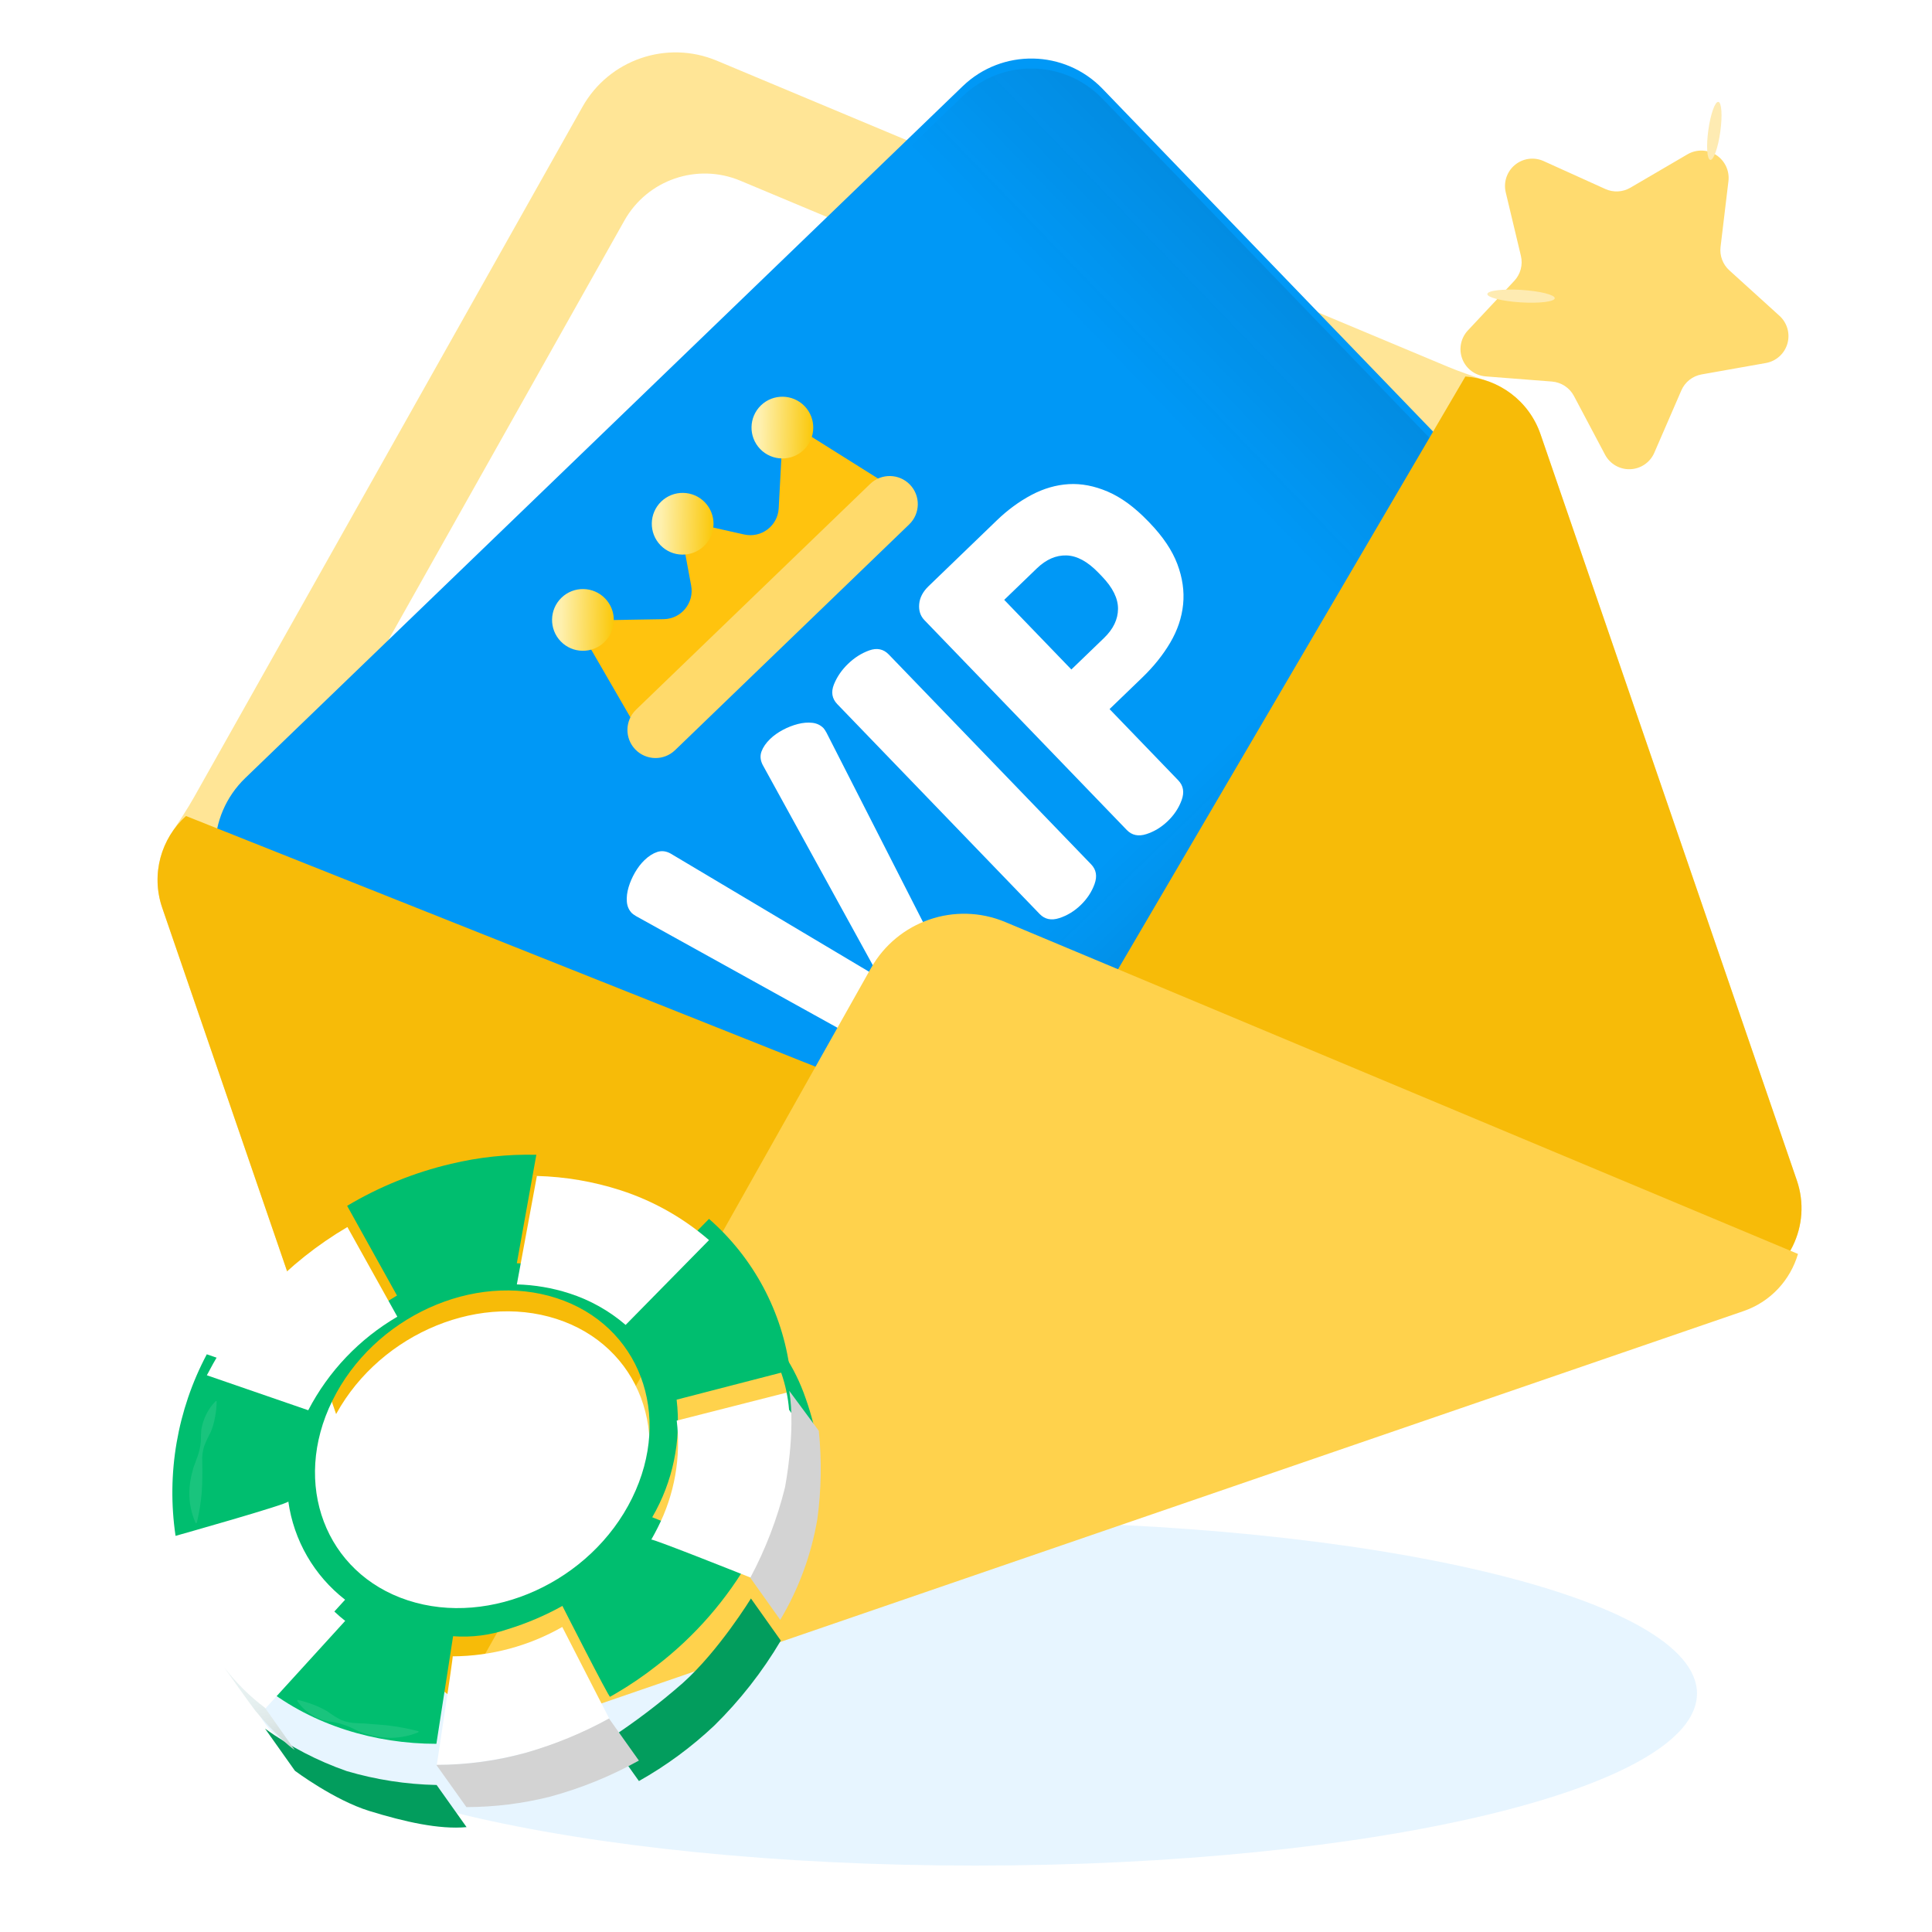 <?xml version="1.0" encoding="UTF-8"?> <svg xmlns="http://www.w3.org/2000/svg" width="320" height="320" viewBox="0 0 320 320" fill="none"><g clip-path="url(#clip0_173_237)"><path d="M161.575 309C227.573 309 281.075 296.24 281.075 280.5C281.075 264.76 227.573 252 161.575 252C95.577 252 42.075 264.76 42.075 280.5C42.075 296.24 95.577 309 161.575 309Z" fill="#C4E7FF" fill-opacity="0.4"></path><g filter="url(#filter0_i_173_237)"><path d="M239.702 64.274L118.727 13.625C110.444 10.158 100.877 13.444 96.474 21.27L32.164 135.57C31.029 137.587 29.745 139.514 28.467 141.444C26.111 145.004 25.376 149.58 26.87 153.929L69.321 277.504C71.874 284.936 79.97 288.892 87.402 286.338L288.778 217.16C296.21 214.607 300.166 206.511 297.612 199.079L255.161 75.504C253.667 71.155 250.275 67.997 246.229 66.637C244.034 65.899 241.837 65.169 239.702 64.274Z" fill="#FFE596"></path></g><path d="M227.001 73.631L122.622 29.93C115.475 26.938 107.221 29.774 103.422 36.526L47.934 135.146C46.955 136.887 45.846 138.549 44.744 140.215C42.711 143.287 42.077 147.235 43.366 150.987L79.993 257.61C82.197 264.023 89.181 267.435 95.594 265.232L269.344 205.544C275.757 203.341 279.17 196.356 276.967 189.943L240.339 83.321C239.05 79.568 236.124 76.844 232.632 75.67C230.739 75.033 228.843 74.403 227.001 73.631Z" fill="white"></path><g filter="url(#filter1_i_173_237)"><path d="M247.391 107.143L128.571 221.722C122.057 228.003 111.684 227.815 105.403 221.301L40.204 153.69C33.923 147.176 34.111 136.803 40.625 130.522L159.446 15.943C165.96 9.661 176.333 9.85 182.614 16.363L247.811 83.974C254.093 90.488 253.904 100.861 247.391 107.143Z" fill="#0098F6"></path></g><path opacity="0.1" d="M86.393 201.588L105.402 221.301C111.684 227.815 122.057 228.004 128.571 221.722L247.391 107.143C253.905 100.862 254.093 90.489 247.811 83.975L228.802 64.261L86.393 201.588Z" fill="url(#paint0_linear_173_237)"></path><path opacity="0.1" d="M159.446 15.943L106.986 66.531L194.93 157.731L247.391 107.143C253.905 100.861 254.093 90.489 247.811 83.975L182.614 16.363C176.332 9.849 165.959 9.661 159.446 15.943Z" fill="url(#paint1_linear_173_237)"></path><g filter="url(#filter2_i_173_237)"><path d="M105.34 155.307C104.986 155.087 104.756 154.921 104.65 154.811C104.159 154.301 103.883 153.67 103.826 152.917C103.768 152.165 103.863 151.369 104.111 150.532C104.359 149.696 104.714 148.879 105.175 148.082C105.637 147.285 106.159 146.605 106.743 146.042C107.434 145.375 108.142 144.923 108.862 144.685C109.583 144.448 110.315 144.533 111.059 144.939L145.752 165.601L126.309 130.233C125.929 129.476 125.871 128.74 126.134 128.029C126.398 127.318 126.875 126.628 127.568 125.96C128.15 125.398 128.849 124.901 129.663 124.467C130.476 124.035 131.306 123.711 132.151 123.493C132.996 123.275 133.794 123.21 134.545 123.294C135.294 123.38 135.916 123.677 136.408 124.187C136.514 124.297 136.67 124.533 136.878 124.894L158.864 168.041C159.486 169.27 159.488 170.64 158.87 172.149C158.251 173.659 157.305 175.03 156.03 176.259C154.754 177.49 153.349 178.385 151.818 178.948C150.287 179.512 148.918 179.46 147.713 178.793L105.34 155.307Z" fill="white"></path></g><g filter="url(#filter3_i_173_237)"><path d="M138.682 120.201C137.804 119.291 137.618 118.205 138.123 116.942C138.63 115.681 139.411 114.54 140.468 113.521C141.524 112.502 142.693 111.763 143.972 111.302C145.252 110.843 146.331 111.068 147.209 111.978L180.733 146.743C181.576 147.618 181.762 148.704 181.291 150.003C180.82 151.301 180.056 152.459 179 153.478C177.942 154.498 176.757 155.219 175.443 155.643C174.128 156.066 173.05 155.84 172.207 154.966L138.682 120.201Z" fill="white"></path></g><g filter="url(#filter4_i_173_237)"><path d="M153.112 106.286C152.445 105.594 152.156 104.713 152.247 103.639C152.337 102.568 152.856 101.574 153.804 100.66L165.119 89.749C166.904 88.027 168.81 86.63 170.834 85.556C172.859 84.484 174.92 83.885 177.016 83.762C179.113 83.639 181.271 84.055 183.492 85.008C185.712 85.962 187.929 87.586 190.142 89.882L190.406 90.155C192.619 92.451 194.153 94.735 195.007 97.005C195.861 99.277 196.179 101.502 195.961 103.681C195.742 105.862 195.032 107.97 193.832 110.007C192.632 112.045 191.083 113.976 189.188 115.803L183.777 121.021L195.163 132.828C196.006 133.703 196.192 134.789 195.721 136.088C195.25 137.386 194.486 138.545 193.429 139.563C192.372 140.583 191.187 141.304 189.873 141.728C188.557 142.151 187.479 141.925 186.636 141.051L153.112 106.286ZM166.33 102.928L177.451 114.461L182.863 109.243C184.393 107.767 185.166 106.162 185.179 104.425C185.193 102.69 184.304 100.892 182.511 99.033L181.931 98.432C180.139 96.574 178.376 95.62 176.64 95.57C174.905 95.52 173.271 96.234 171.741 97.709L166.33 102.928Z" fill="white"></path></g><path d="M151.342 82.973L129.762 69.421L128.978 84.192C128.823 87.096 126.096 89.164 123.258 88.529L112.454 86.111L114.478 96.996C115.01 99.854 112.844 102.505 109.936 102.554L95.147 102.801L107.906 124.859L151.342 82.973Z" fill="#FFC30E"></path><path d="M93.003 98.998C90.97 100.958 90.911 104.195 92.871 106.228C94.831 108.26 98.068 108.319 100.101 106.359C102.134 104.399 102.192 101.162 100.233 99.129C98.272 97.096 95.035 97.037 93.003 98.998Z" fill="url(#paint2_linear_173_237)"></path><path d="M109.521 83.069C107.488 85.029 107.429 88.266 109.389 90.299C111.349 92.332 114.586 92.39 116.619 90.431C118.652 88.471 118.71 85.233 116.751 83.201C114.791 81.168 111.554 81.109 109.521 83.069Z" fill="url(#paint3_linear_173_237)"></path><path d="M126.039 67.141C124.006 69.101 123.947 72.338 125.907 74.371C127.867 76.403 131.105 76.462 133.137 74.502C135.17 72.543 135.229 69.305 133.269 67.272C131.309 65.24 128.072 65.18 126.039 67.141Z" fill="url(#paint4_linear_173_237)"></path><path d="M150.593 86.853L111.811 124.252C109.96 126.036 107.012 125.983 105.227 124.132C103.442 122.281 103.496 119.333 105.347 117.548L144.129 80.15C145.98 78.365 148.928 78.419 150.713 80.27C152.497 82.121 152.443 85.068 150.593 86.853Z" fill="#FFDA6B"></path><g filter="url(#filter5_i_173_237)"><path d="M30.807 138.728L158.606 189.62L180.809 254.251L87.402 286.339C79.97 288.892 71.874 284.936 69.321 277.504L26.87 153.93C24.959 148.366 26.696 142.432 30.807 138.728Z" fill="#F7BB08"></path></g><g filter="url(#filter6_i_173_237)"><path d="M242.713 65.932L173.168 184.617L195.371 249.248L288.778 217.16C296.21 214.607 300.166 206.511 297.613 199.079L255.161 75.504C253.249 69.941 248.233 66.327 242.713 65.932Z" fill="#F7BB08"></path></g><path d="M297.803 207.689L166.51 152.72C158.227 149.252 148.66 152.539 144.257 160.364L74.462 284.414C78.082 287.02 82.862 287.898 87.402 286.338L288.778 217.16C293.318 215.6 296.549 211.97 297.803 207.689Z" fill="#FFD24C"></path><g filter="url(#filter7_d_173_237)"><path d="M63.872 265.79C50.2 261.326 44.569 246.488 51.37 232.702C58.17 218.916 74.794 211.339 88.504 215.772C102.213 220.205 107.845 235.043 101.006 248.86C94.166 262.676 77.59 270.266 63.872 265.79Z" fill="white"></path><path d="M66.385 260.689C63.254 259.673 61.756 255.34 58.642 254.532C55.338 253.674 53.89 249.344 53.401 245.863C52.89 242 55.11 238.694 56.402 234.303C58.065 228.798 62.268 224.706 67.389 222.284C70.486 220.822 73.834 219.966 77.253 219.763C80.201 219.566 83.159 219.92 85.977 220.808C87.743 221.383 89.414 222.218 90.935 223.284C92.5 224.381 93.246 226.638 94.32 228.137C95.654 229.967 97.195 231.119 97.731 233.362C98.267 235.605 98.864 237.143 96.953 240.275C95.858 242.024 96.978 245.11 95.965 247.134C93.947 251.215 90.891 254.695 87.105 257.224C84.406 259.045 80.118 257.515 77.701 259.581C73.485 263.213 70.206 261.985 66.385 260.689Z" fill="white"></path><g filter="url(#filter8_i_173_237)"><path d="M71 193.492C75.63 192.382 80.383 191.877 85.143 191.99L81.912 209.955C88.509 210.067 94.867 212.435 99.93 216.665L113.744 202.606C121.12 209.057 125.888 217.979 127.153 227.696L108.38 232.55C109.181 239.308 107.764 246.142 104.341 252.024L120.728 258.595C116.771 265.583 111.452 271.706 105.086 276.601C102.901 278.316 100.6 279.879 98.201 281.278C97.769 281.532 97.555 281.65 97.354 281.76C97.152 281.87 89.46 266.711 89.46 266.711C86.6 268.303 83.581 269.591 80.453 270.552C77.532 271.56 74.436 271.96 71.356 271.728L68.589 289.55C58.424 289.554 48.146 286.469 40.22 280.234L53.47 265.683C48.334 261.69 44.959 255.851 44.065 249.407C44.137 249.833 25.387 255.109 25.387 255.109C23.857 244.789 25.67 234.25 30.561 225.035L47.361 230.798C50.706 224.352 55.803 218.981 62.066 215.303L53.807 200.444C59.149 197.261 64.948 194.917 71 193.492ZM51.369 232.703C44.568 246.489 50.2 261.327 63.871 265.791C77.542 270.254 94.201 262.697 101.005 248.86C107.809 235.024 102.206 220.194 88.513 215.735C74.82 211.276 58.18 218.838 51.369 232.703Z" fill="#00BE6F"></path></g><path d="M85.238 192.085C85.058 192.038 84.864 192.079 84.673 192.071C84.864 192.079 85.045 192.086 85.238 192.085Z" fill="#FDFAEF"></path><path d="M62.12 215.398L53.849 200.546C43.934 206.376 35.865 214.886 30.572 225.098L47.365 230.89C50.72 224.436 55.836 219.064 62.12 215.398Z" fill="white"></path><path d="M53.843 200.536L54.702 200.047C54.416 200.207 54.121 200.364 53.843 200.536Z" fill="#FDFAEF"></path><path d="M30.203 225.826C30.318 225.581 30.461 225.344 30.575 225.099C30.451 225.342 30.318 225.581 30.203 225.826Z" fill="#FDFAEF"></path><path d="M71.293 271.651C71.398 271.678 68.654 289.648 68.654 289.648C78.673 289.55 88.501 286.895 97.206 281.935L89.439 266.786C83.91 269.943 77.66 271.618 71.293 271.651Z" fill="white"></path><path d="M53.578 265.852C48.475 261.889 45.087 256.12 44.111 249.733C44.138 249.903 25.414 255.197 25.414 255.197C27.006 265.142 32.302 274.116 40.237 280.319L53.485 265.777C53.512 265.807 53.543 265.832 53.578 265.852Z" fill="white"></path><path d="M90.617 211.535C94.041 212.636 97.209 214.412 99.934 216.758L113.745 202.709C109.458 198.997 104.466 196.187 99.068 194.447C94.593 193.007 89.936 192.212 85.237 192.086L81.916 210.048C84.873 210.126 87.803 210.627 90.617 211.535Z" fill="white"></path><path d="M105.247 250.338C104.912 251.003 104.558 251.663 104.184 252.318C104.322 252.1 120.707 258.64 120.707 258.64C121.23 257.76 121.714 256.798 122.185 255.843C126.597 247.209 128.33 237.455 127.16 227.83L108.397 232.606C109.13 238.698 108.034 244.871 105.247 250.338Z" fill="white"></path><g filter="url(#filter9_i_173_237)"><path d="M127.005 227.404L131.963 234.383C131.515 231.355 130.773 228.378 129.747 225.494C128.871 222.939 127.676 220.504 126.19 218.248L121.416 211.581C123.199 214.656 124.639 217.917 125.712 221.305C126.401 223.275 126.836 225.324 127.005 227.404Z" fill="#00BE6F"></path></g><path d="M127.036 227.675L131.932 234.303C132.429 239.163 132.347 244.066 131.689 248.907C130.693 254.806 128.609 260.47 125.544 265.608L120.584 258.638C123.102 253.917 125.028 248.904 126.319 243.711C126.319 243.711 128.156 234.441 127.036 227.675Z" fill="#D3D3D3"></path><g filter="url(#filter10_i_173_237)"><path d="M125.638 265.634L120.69 258.657C120.69 258.657 115.395 267.305 109.386 272.677C105.54 276.043 101.463 279.135 97.186 281.931L102.136 288.898C106.652 286.355 110.842 283.272 114.613 279.716C118.883 275.52 122.588 270.786 125.638 265.634Z" fill="#029D5D"></path></g><path d="M68.577 289.628C73.654 289.637 78.708 288.945 83.595 287.57C88.315 286.198 92.871 284.313 97.181 281.949L102.131 288.916C97.469 291.506 92.51 293.519 87.362 294.911C82.848 296.039 78.213 296.615 73.561 296.624L68.577 289.628Z" fill="#D3D3D3"></path><g filter="url(#filter11_i_173_237)"><path d="M73.588 296.53L68.63 289.551C63.589 289.449 58.584 288.676 53.747 287.252C48.921 285.571 44.363 283.203 40.213 280.222L45.161 287.199C45.161 287.199 51.646 292.054 57.481 293.853C63.316 295.652 69.058 296.949 73.588 296.53Z" fill="#029D5D"></path></g><path d="M45.127 287.17L40.22 280.194C37.646 278.253 35.349 275.971 33.392 273.41C37.305 278.97 38.619 280.683 38.619 280.683C38.619 280.683 42.531 285.388 45.127 287.17Z" fill="url(#paint5_linear_173_237)"></path><path d="M32.074 229.341C31.422 229.982 30.885 230.729 30.484 231.551C30.091 232.333 29.816 233.169 29.667 234.032C29.559 234.919 29.637 235.834 29.507 236.684C29.367 237.545 29.124 238.387 28.785 239.191C28.674 239.619 28.458 240.02 28.337 240.446C28.217 240.872 28.115 241.303 28.004 241.732C27.814 242.593 27.702 243.468 27.67 244.349C27.625 246.145 27.981 247.929 28.713 249.57L28.902 249.548C29.309 247.875 29.585 246.172 29.726 244.456C29.791 243.619 29.805 242.779 29.82 241.939C29.835 241.099 29.835 240.236 29.805 239.374C29.762 238.512 29.873 237.649 30.131 236.826C30.448 236.018 30.816 235.231 31.231 234.469C31.552 233.683 31.785 232.864 31.926 232.027C32.103 231.163 32.191 230.283 32.19 229.402L32.074 229.341Z" fill="white" fill-opacity="0.1"></path><path d="M45.525 279.02C46.036 279.797 46.689 280.47 47.45 281.003C48.178 281.545 48.99 281.962 49.854 282.237C50.739 282.467 51.681 282.518 52.533 282.76C53.394 283.002 54.228 283.327 55.026 283.732C55.839 284.146 56.699 284.461 57.587 284.672C58.462 284.912 59.358 285.067 60.263 285.132C62.086 285.234 63.91 284.926 65.599 284.231L65.644 284.059C63.946 283.618 62.221 283.292 60.479 283.084C59.638 282.998 58.788 282.94 57.93 282.88C57.498 282.86 57.081 282.782 56.647 282.771C56.213 282.76 55.767 282.756 55.331 282.714C54.454 282.692 53.588 282.512 52.775 282.182C51.998 281.77 51.253 281.299 50.549 280.771C49.795 280.332 49.005 279.957 48.188 279.65C47.359 279.331 46.51 279.07 45.646 278.868L45.525 279.02Z" fill="white" fill-opacity="0.1"></path></g><g filter="url(#filter12_ii_173_237)"><path d="M279.528 13.609L270.038 19.159C269.416 19.521 268.716 19.73 267.996 19.767C267.277 19.805 266.559 19.67 265.902 19.375L255.637 14.73C254.868 14.39 254.019 14.271 253.186 14.385C252.353 14.5 251.568 14.844 250.92 15.38C250.271 15.915 249.785 16.621 249.515 17.417C249.244 18.214 249.201 19.07 249.39 19.889L251.911 30.449C252.082 31.175 252.072 31.931 251.882 32.652C251.691 33.372 251.325 34.035 250.817 34.58L243.095 42.83C242.523 43.453 242.136 44.224 241.98 45.056C241.823 45.888 241.903 46.747 242.209 47.535C242.516 48.324 243.037 49.011 243.714 49.519C244.392 50.027 245.197 50.335 246.041 50.408L257.058 51.262C257.815 51.323 258.545 51.574 259.18 51.991C259.815 52.408 260.335 52.978 260.692 53.649L265.866 63.414C266.269 64.158 266.873 64.775 267.608 65.193C268.344 65.612 269.182 65.816 270.027 65.782C270.873 65.749 271.692 65.48 272.392 65.005C273.093 64.529 273.646 63.868 273.989 63.094L278.483 52.73C278.779 52.047 279.24 51.447 279.824 50.985C280.409 50.523 281.099 50.213 281.832 50.083L292.526 48.186C293.353 48.032 294.12 47.651 294.742 47.086C295.365 46.52 295.817 45.793 296.05 44.985C296.282 44.178 296.285 43.321 296.059 42.511C295.832 41.702 295.385 40.971 294.767 40.401L286.423 32.834C285.892 32.352 285.485 31.75 285.233 31.079C284.982 30.408 284.894 29.686 284.978 28.974L286.286 18.056C286.382 17.223 286.245 16.38 285.89 15.62C285.535 14.86 284.976 14.213 284.276 13.752C283.575 13.291 282.76 13.034 281.922 13.008C281.084 12.983 280.255 13.191 279.528 13.609Z" fill="#FFDB6F"></path></g><path d="M283.281 26.479C283.828 26.555 284.57 24.467 284.937 21.815C285.305 19.163 285.159 16.952 284.611 16.876C284.064 16.8 283.322 18.888 282.955 21.54C282.587 24.192 282.733 26.403 283.281 26.479Z" fill="#FEEBB2"></path><path d="M251.867 50.081C254.95 50.276 257.478 49.971 257.514 49.401C257.55 48.832 255.08 48.212 251.997 48.018C248.915 47.824 246.386 48.128 246.35 48.698C246.315 49.267 248.785 49.887 251.867 50.081Z" fill="#FEEBB2"></path></g><defs><filter id="filter0_i_173_237" x="26.094" y="8.677" width="272.294" height="278.437" filterUnits="userSpaceOnUse" color-interpolation-filters="sRGB"><feFlood flood-opacity="0" result="BackgroundImageFix"></feFlood><feBlend mode="normal" in="SourceGraphic" in2="BackgroundImageFix" result="shape"></feBlend><feColorMatrix in="SourceAlpha" type="matrix" values="0 0 0 0 0 0 0 0 0 0 0 0 0 0 0 0 0 0 127 0" result="hardAlpha"></feColorMatrix><feOffset dy="-3.573"></feOffset><feGaussianBlur stdDeviation="5.359"></feGaussianBlur><feComposite in2="hardAlpha" operator="arithmetic" k2="-1" k3="1"></feComposite><feColorMatrix type="matrix" values="0 0 0 0 0 0 0 0 0 0 0 0 0 0 0 0 0 0 0.18 0"></feColorMatrix><feBlend mode="normal" in2="shape" result="effect1_innerShadow_173_237"></feBlend></filter><filter id="filter1_i_173_237" x="35.614" y="9.697" width="216.788" height="216.615" filterUnits="userSpaceOnUse" color-interpolation-filters="sRGB"><feFlood flood-opacity="0" result="BackgroundImageFix"></feFlood><feBlend mode="normal" in="SourceGraphic" in2="BackgroundImageFix" result="shape"></feBlend><feColorMatrix in="SourceAlpha" type="matrix" values="0 0 0 0 0 0 0 0 0 0 0 0 0 0 0 0 0 0 127 0" result="hardAlpha"></feColorMatrix><feOffset dy="-1.656"></feOffset><feGaussianBlur stdDeviation="4.967"></feGaussianBlur><feComposite in2="hardAlpha" operator="arithmetic" k2="-1" k3="1"></feComposite><feColorMatrix type="matrix" values="0 0 0 0 0 0 0 0 0 0 0 0 0 0 0 0 0 0 0.25 0"></feColorMatrix><feBlend mode="normal" in2="shape" result="effect1_innerShadow_173_237"></feBlend></filter><filter id="filter2_i_173_237" x="103.81" y="119.686" width="55.523" height="59.65" filterUnits="userSpaceOnUse" color-interpolation-filters="sRGB"><feFlood flood-opacity="0" result="BackgroundImageFix"></feFlood><feBlend mode="normal" in="SourceGraphic" in2="BackgroundImageFix" result="shape"></feBlend><feColorMatrix in="SourceAlpha" type="matrix" values="0 0 0 0 0 0 0 0 0 0 0 0 0 0 0 0 0 0 127 0" result="hardAlpha"></feColorMatrix><feOffset dy="-3.573"></feOffset><feGaussianBlur stdDeviation="5.359"></feGaussianBlur><feComposite in2="hardAlpha" operator="arithmetic" k2="-1" k3="1"></feComposite><feColorMatrix type="matrix" values="0 0 0 0 0 0 0 0 0 0 0 0 0 0 0 0 0 0 0.18 0"></feColorMatrix><feBlend mode="normal" in2="shape" result="effect1_innerShadow_173_237"></feBlend></filter><filter id="filter3_i_173_237" x="137.846" y="107.499" width="43.698" height="48.351" filterUnits="userSpaceOnUse" color-interpolation-filters="sRGB"><feFlood flood-opacity="0" result="BackgroundImageFix"></feFlood><feBlend mode="normal" in="SourceGraphic" in2="BackgroundImageFix" result="shape"></feBlend><feColorMatrix in="SourceAlpha" type="matrix" values="0 0 0 0 0 0 0 0 0 0 0 0 0 0 0 0 0 0 127 0" result="hardAlpha"></feColorMatrix><feOffset dy="-3.573"></feOffset><feGaussianBlur stdDeviation="5.359"></feGaussianBlur><feComposite in2="hardAlpha" operator="arithmetic" k2="-1" k3="1"></feComposite><feColorMatrix type="matrix" values="0 0 0 0 0 0 0 0 0 0 0 0 0 0 0 0 0 0 0.18 0"></feColorMatrix><feBlend mode="normal" in2="shape" result="effect1_innerShadow_173_237"></feBlend></filter><filter id="filter4_i_173_237" x="152.23" y="80.168" width="43.797" height="61.766" filterUnits="userSpaceOnUse" color-interpolation-filters="sRGB"><feFlood flood-opacity="0" result="BackgroundImageFix"></feFlood><feBlend mode="normal" in="SourceGraphic" in2="BackgroundImageFix" result="shape"></feBlend><feColorMatrix in="SourceAlpha" type="matrix" values="0 0 0 0 0 0 0 0 0 0 0 0 0 0 0 0 0 0 127 0" result="hardAlpha"></feColorMatrix><feOffset dy="-3.573"></feOffset><feGaussianBlur stdDeviation="5.359"></feGaussianBlur><feComposite in2="hardAlpha" operator="arithmetic" k2="-1" k3="1"></feComposite><feColorMatrix type="matrix" values="0 0 0 0 0 0 0 0 0 0 0 0 0 0 0 0 0 0 0.18 0"></feColorMatrix><feBlend mode="normal" in2="shape" result="effect1_innerShadow_173_237"></feBlend></filter><filter id="filter5_i_173_237" x="26.094" y="135.155" width="154.715" height="151.959" filterUnits="userSpaceOnUse" color-interpolation-filters="sRGB"><feFlood flood-opacity="0" result="BackgroundImageFix"></feFlood><feBlend mode="normal" in="SourceGraphic" in2="BackgroundImageFix" result="shape"></feBlend><feColorMatrix in="SourceAlpha" type="matrix" values="0 0 0 0 0 0 0 0 0 0 0 0 0 0 0 0 0 0 127 0" result="hardAlpha"></feColorMatrix><feOffset dy="-3.573"></feOffset><feGaussianBlur stdDeviation="5.359"></feGaussianBlur><feComposite in2="hardAlpha" operator="arithmetic" k2="-1" k3="1"></feComposite><feColorMatrix type="matrix" values="0 0 0 0 0 0 0 0 0 0 0 0 0 0 0 0 0 0 0.18 0"></feColorMatrix><feBlend mode="normal" in2="shape" result="effect1_innerShadow_173_237"></feBlend></filter><filter id="filter6_i_173_237" x="173.168" y="62.359" width="125.22" height="186.889" filterUnits="userSpaceOnUse" color-interpolation-filters="sRGB"><feFlood flood-opacity="0" result="BackgroundImageFix"></feFlood><feBlend mode="normal" in="SourceGraphic" in2="BackgroundImageFix" result="shape"></feBlend><feColorMatrix in="SourceAlpha" type="matrix" values="0 0 0 0 0 0 0 0 0 0 0 0 0 0 0 0 0 0 127 0" result="hardAlpha"></feColorMatrix><feOffset dy="-3.573"></feOffset><feGaussianBlur stdDeviation="5.359"></feGaussianBlur><feComposite in2="hardAlpha" operator="arithmetic" k2="-1" k3="1"></feComposite><feColorMatrix type="matrix" values="0 0 0 0 0 0 0 0 0 0 0 0 0 0 0 0 0 0 0.18 0"></feColorMatrix><feBlend mode="normal" in2="shape" result="effect1_innerShadow_173_237"></feBlend></filter><filter id="filter7_d_173_237" x="18.614" y="184.73" width="127.262" height="124.518" filterUnits="userSpaceOnUse" color-interpolation-filters="sRGB"><feFlood flood-opacity="0" result="BackgroundImageFix"></feFlood><feColorMatrix in="SourceAlpha" type="matrix" values="0 0 0 0 0 0 0 0 0 0 0 0 0 0 0 0 0 0 127 0" result="hardAlpha"></feColorMatrix><feOffset dx="3.69" dy="2.69"></feOffset><feGaussianBlur stdDeviation="4.967"></feGaussianBlur><feComposite in2="hardAlpha" operator="out"></feComposite><feColorMatrix type="matrix" values="0 0 0 0 0 0 0 0 0 0 0 0 0 0 0 0 0 0 0.12 0"></feColorMatrix><feBlend mode="normal" in2="BackgroundImageFix" result="effect1_dropShadow_173_237"></feBlend><feBlend mode="normal" in="SourceGraphic" in2="effect1_dropShadow_173_237" result="shape"></feBlend></filter><filter id="filter8_i_173_237" x="24.858" y="188.565" width="102.295" height="100.985" filterUnits="userSpaceOnUse" color-interpolation-filters="sRGB"><feFlood flood-opacity="0" result="BackgroundImageFix"></feFlood><feBlend mode="normal" in="SourceGraphic" in2="BackgroundImageFix" result="shape"></feBlend><feColorMatrix in="SourceAlpha" type="matrix" values="0 0 0 0 0 0 0 0 0 0 0 0 0 0 0 0 0 0 127 0" result="hardAlpha"></feColorMatrix><feOffset dy="-3.41"></feOffset><feGaussianBlur stdDeviation="5.114"></feGaussianBlur><feComposite in2="hardAlpha" operator="arithmetic" k2="-1" k3="1"></feComposite><feColorMatrix type="matrix" values="0 0 0 0 0 0 0 0 0 0 0 0 0 0 0 0 0 0 0.08 0"></feColorMatrix><feBlend mode="normal" in2="shape" result="effect1_innerShadow_173_237"></feBlend></filter><filter id="filter9_i_173_237" x="121.416" y="211.581" width="10.547" height="26.212" filterUnits="userSpaceOnUse" color-interpolation-filters="sRGB"><feFlood flood-opacity="0" result="BackgroundImageFix"></feFlood><feBlend mode="normal" in="SourceGraphic" in2="BackgroundImageFix" result="shape"></feBlend><feColorMatrix in="SourceAlpha" type="matrix" values="0 0 0 0 0 0 0 0 0 0 0 0 0 0 0 0 0 0 127 0" result="hardAlpha"></feColorMatrix><feOffset dy="3.41"></feOffset><feGaussianBlur stdDeviation="3.41"></feGaussianBlur><feComposite in2="hardAlpha" operator="arithmetic" k2="-1" k3="1"></feComposite><feColorMatrix type="matrix" values="0 0 0 0 0 0 0 0 0 0 0 0 0 0 0 0 0 0 0.2 0"></feColorMatrix><feBlend mode="normal" in2="shape" result="effect1_innerShadow_173_237"></feBlend></filter><filter id="filter10_i_173_237" x="97.186" y="258.657" width="28.452" height="33.65" filterUnits="userSpaceOnUse" color-interpolation-filters="sRGB"><feFlood flood-opacity="0" result="BackgroundImageFix"></feFlood><feBlend mode="normal" in="SourceGraphic" in2="BackgroundImageFix" result="shape"></feBlend><feColorMatrix in="SourceAlpha" type="matrix" values="0 0 0 0 0 0 0 0 0 0 0 0 0 0 0 0 0 0 127 0" result="hardAlpha"></feColorMatrix><feOffset dy="3.41"></feOffset><feGaussianBlur stdDeviation="3.41"></feGaussianBlur><feComposite in2="hardAlpha" operator="arithmetic" k2="-1" k3="1"></feComposite><feColorMatrix type="matrix" values="0 0 0 0 0 0 0 0 0 0 0 0 0 0 0 0 0 0 0.1 0"></feColorMatrix><feBlend mode="normal" in2="shape" result="effect1_innerShadow_173_237"></feBlend></filter><filter id="filter11_i_173_237" x="40.213" y="280.222" width="33.375" height="19.796" filterUnits="userSpaceOnUse" color-interpolation-filters="sRGB"><feFlood flood-opacity="0" result="BackgroundImageFix"></feFlood><feBlend mode="normal" in="SourceGraphic" in2="BackgroundImageFix" result="shape"></feBlend><feColorMatrix in="SourceAlpha" type="matrix" values="0 0 0 0 0 0 0 0 0 0 0 0 0 0 0 0 0 0 127 0" result="hardAlpha"></feColorMatrix><feOffset dy="3.41"></feOffset><feGaussianBlur stdDeviation="3.41"></feGaussianBlur><feComposite in2="hardAlpha" operator="arithmetic" k2="-1" k3="1"></feComposite><feColorMatrix type="matrix" values="0 0 0 0 0 0 0 0 0 0 0 0 0 0 0 0 0 0 0.1 0"></feColorMatrix><feBlend mode="normal" in2="shape" result="effect1_innerShadow_173_237"></feBlend></filter><filter id="filter12_ii_173_237" x="241.902" y="11.301" width="54.325" height="61.304" filterUnits="userSpaceOnUse" color-interpolation-filters="sRGB"><feFlood flood-opacity="0" result="BackgroundImageFix"></feFlood><feBlend mode="normal" in="SourceGraphic" in2="BackgroundImageFix" result="shape"></feBlend><feColorMatrix in="SourceAlpha" type="matrix" values="0 0 0 0 0 0 0 0 0 0 0 0 0 0 0 0 0 0 127 0" result="hardAlpha"></feColorMatrix><feOffset dy="13.639"></feOffset><feGaussianBlur stdDeviation="3.41"></feGaussianBlur><feComposite in2="hardAlpha" operator="arithmetic" k2="-1" k3="1"></feComposite><feColorMatrix type="matrix" values="0 0 0 0 1 0 0 0 0 1 0 0 0 0 1 0 0 0 0.15 0"></feColorMatrix><feBlend mode="normal" in2="shape" result="effect1_innerShadow_173_237"></feBlend><feColorMatrix in="SourceAlpha" type="matrix" values="0 0 0 0 0 0 0 0 0 0 0 0 0 0 0 0 0 0 127 0" result="hardAlpha"></feColorMatrix><feOffset dy="-1.705"></feOffset><feGaussianBlur stdDeviation="2.557"></feGaussianBlur><feComposite in2="hardAlpha" operator="arithmetic" k2="-1" k3="1"></feComposite><feColorMatrix type="matrix" values="0 0 0 0 0.815 0 0 0 0 0.621 0 0 0 0 0.087 0 0 0 0.7 0"></feColorMatrix><feBlend mode="normal" in2="effect1_innerShadow_173_237" result="effect2_innerShadow_173_237"></feBlend></filter><linearGradient id="paint0_linear_173_237" x1="174.684" y1="150.527" x2="191.804" y2="168.264" gradientUnits="userSpaceOnUse"><stop stop-color="#1A1A1A" stop-opacity="0"></stop><stop offset="1" stop-color="#1A1A1A"></stop></linearGradient><linearGradient id="paint1_linear_173_237" x1="194.199" y1="69.672" x2="216.913" y2="47.747" gradientUnits="userSpaceOnUse"><stop stop-color="#1A1A1A" stop-opacity="0"></stop><stop offset="1" stop-color="#1A1A1A"></stop></linearGradient><linearGradient id="paint2_linear_173_237" x1="92.934" y1="102.564" x2="102.126" y2="102.727" gradientUnits="userSpaceOnUse"><stop stop-color="#FEF0AE"></stop><stop offset="1" stop-color="#FAC600"></stop></linearGradient><linearGradient id="paint3_linear_173_237" x1="109.443" y1="86.629" x2="118.634" y2="86.792" gradientUnits="userSpaceOnUse"><stop stop-color="#FEF0AE"></stop><stop offset="1" stop-color="#FAC600"></stop></linearGradient><linearGradient id="paint4_linear_173_237" x1="125.951" y1="70.695" x2="135.143" y2="70.857" gradientUnits="userSpaceOnUse"><stop stop-color="#FEF0AE"></stop><stop offset="1" stop-color="#FAC600"></stop></linearGradient><linearGradient id="paint5_linear_173_237" x1="37.38" y1="272.443" x2="41.137" y2="288.134" gradientUnits="userSpaceOnUse"><stop stop-color="#E9F2F2"></stop><stop offset="0.41" stop-color="#E6F0F0"></stop><stop offset="0.66" stop-color="#DEE8E8"></stop><stop offset="0.88" stop-color="#CFDCDC"></stop><stop offset="1" stop-color="#C3D1D1"></stop></linearGradient><clipPath id="clip0_173_237"><rect width="320" height="320" fill="white"></rect></clipPath></defs></svg> 